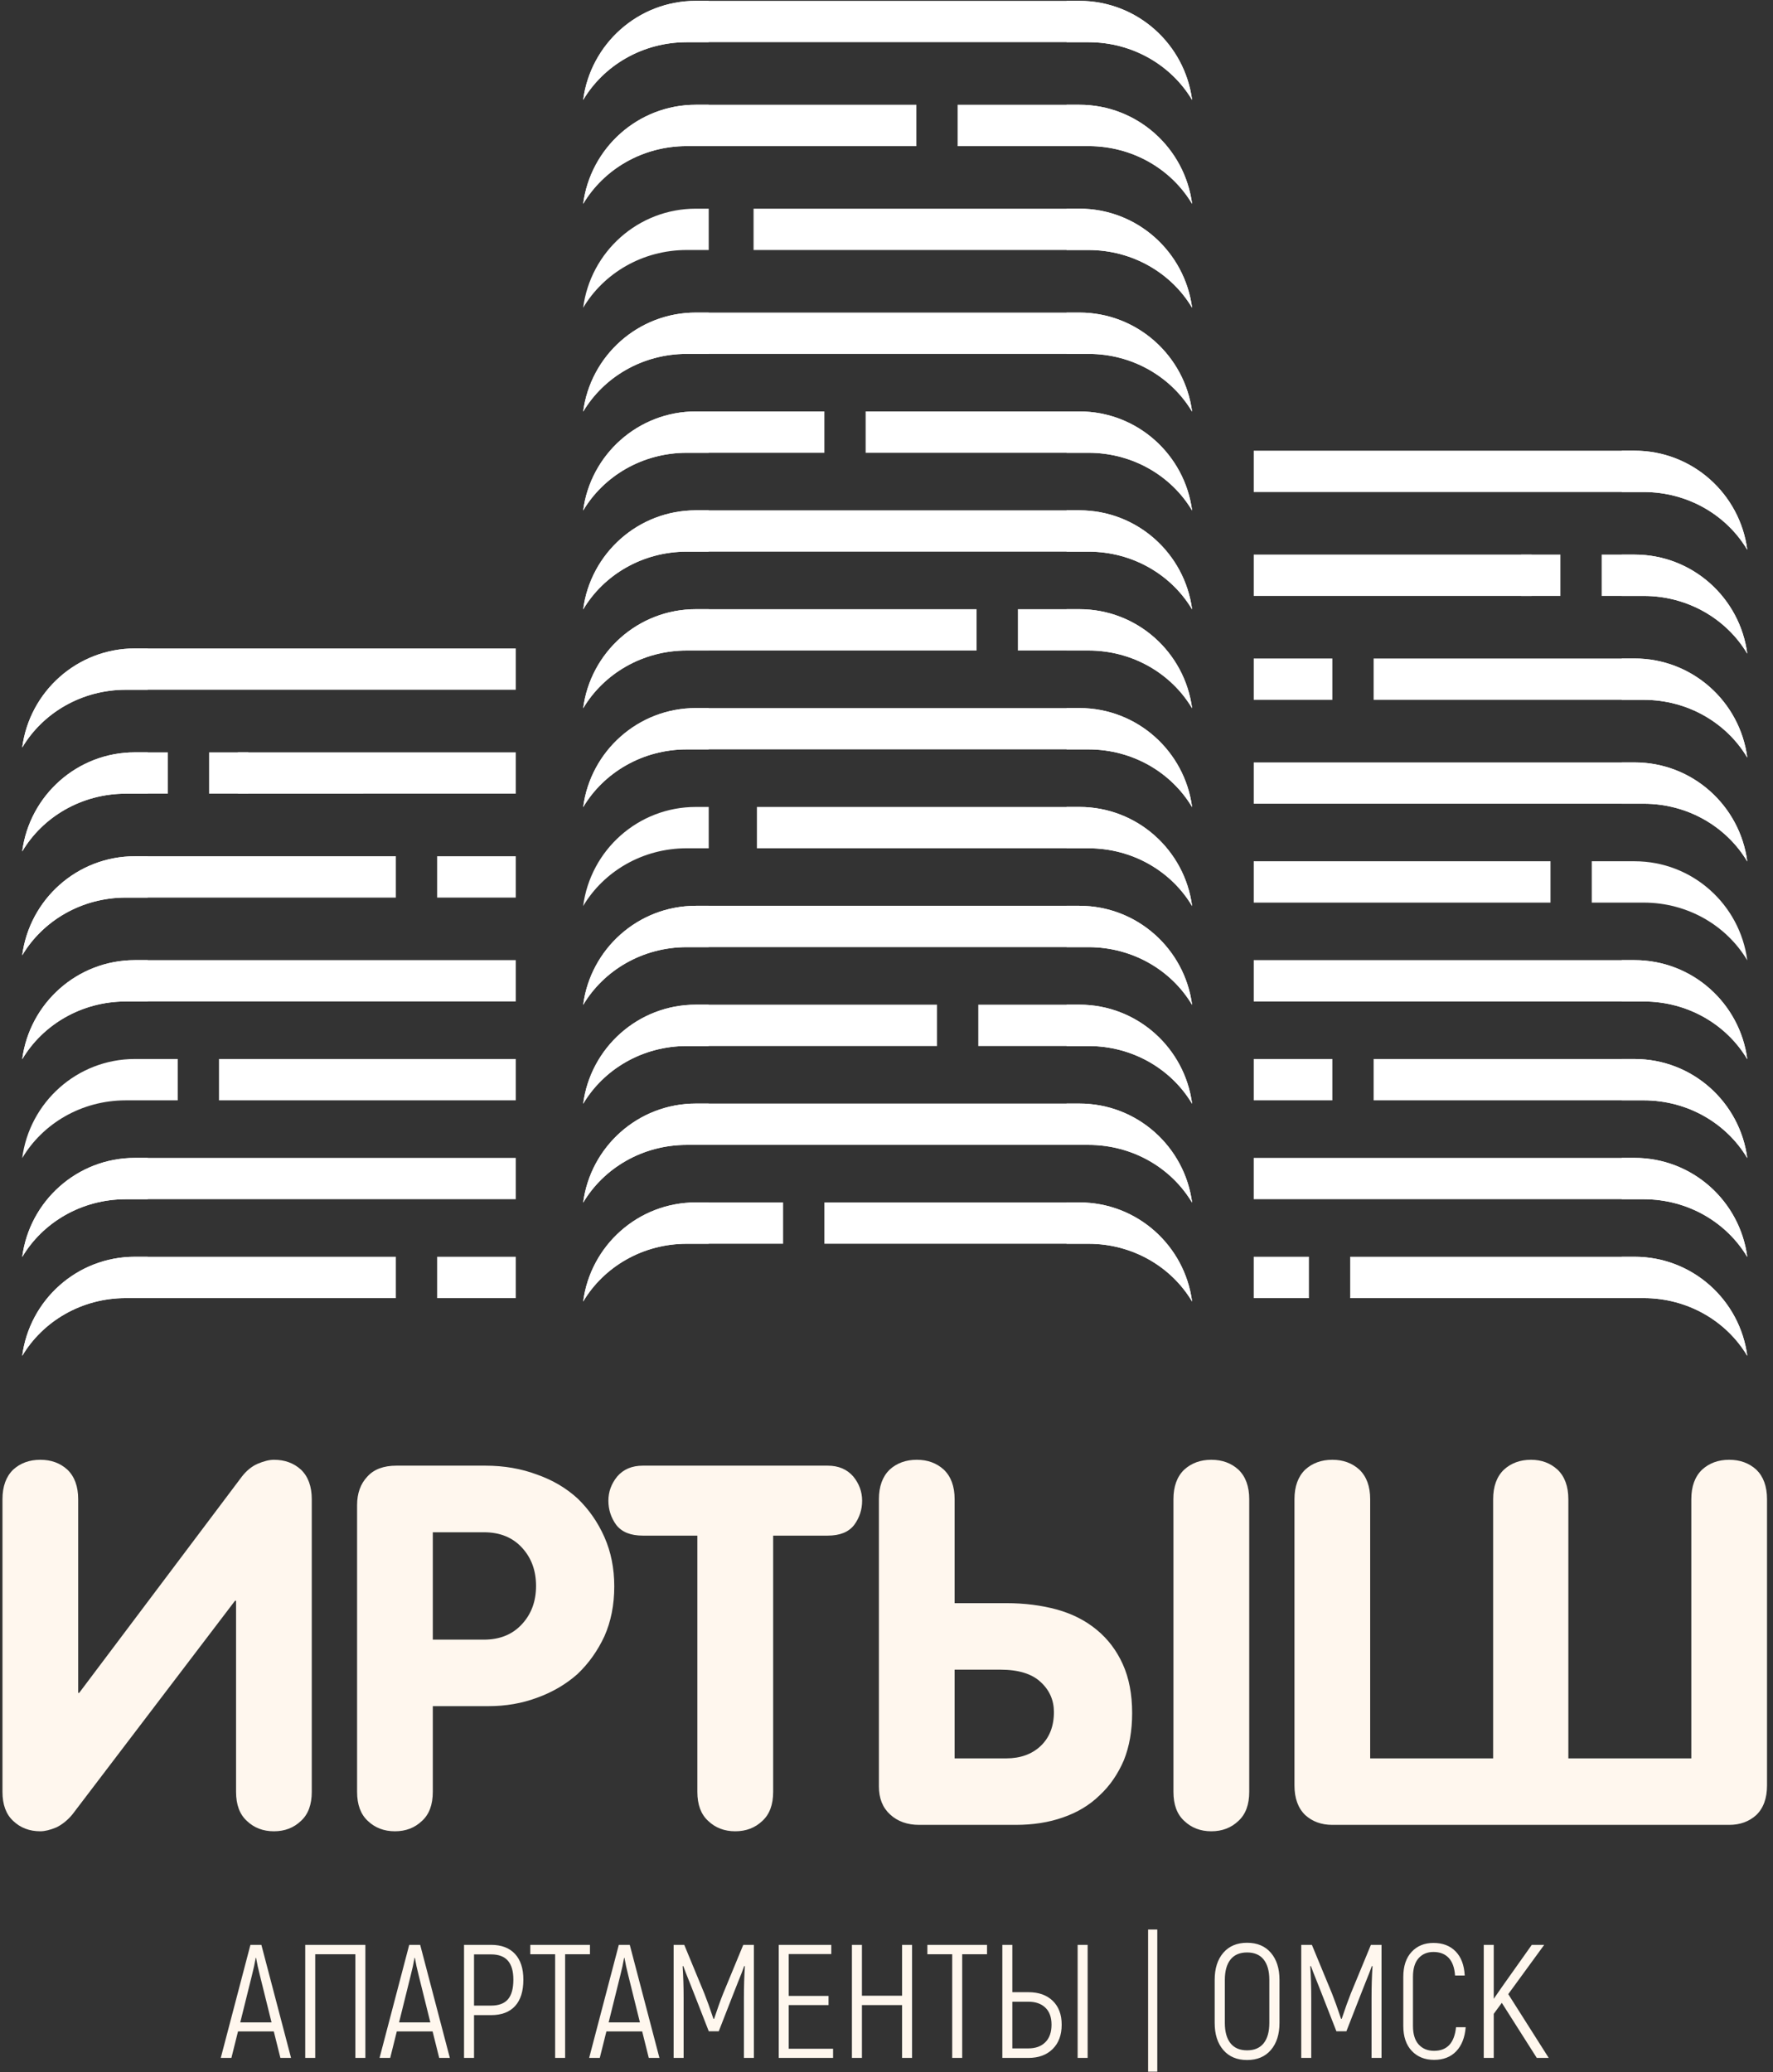 <?xml version="1.0" encoding="UTF-8"?> <svg xmlns="http://www.w3.org/2000/svg" width="178" height="208" viewBox="0 0 178 208" fill="none"><rect x="0" y="0" width="178" height="208" fill="#333333" stroke="none"/><g clip-path="url(#clip0_58_16)"><path d="M108.365 80.997H75.99V85.145H109.278C113.739 85.145 117.624 87.484 119.681 90.946C118.949 85.333 114.169 80.997 108.365 80.997Z" fill="white"></path><path d="M82.763 41.298H69.861C64.058 41.298 59.276 45.636 58.545 51.248C60.602 47.787 64.486 45.448 68.948 45.448H82.763V41.298Z" fill="white"></path><path d="M108.365 41.298H86.906V45.448H109.278C113.739 45.448 117.624 47.786 119.681 51.247C118.948 45.635 114.169 41.298 108.365 41.298Z" fill="white"></path><path d="M164.102 116.223H125.867V120.372H165.015C169.476 120.372 173.36 122.711 175.418 126.172C174.687 120.559 169.905 116.223 164.102 116.223Z" fill="white"></path><path d="M125.867 130.295H131.41V126.146H125.867V130.295Z" fill="white"></path><path d="M164.102 126.146H135.552V130.295H165.015C169.476 130.295 173.36 132.635 175.419 136.097C174.687 130.483 169.905 126.146 164.102 126.146Z" fill="white"></path><path d="M78.621 120.693H69.861C64.058 120.693 59.276 125.031 58.545 130.643C60.602 127.182 64.486 124.842 68.948 124.842H78.621V120.693Z" fill="white"></path><path d="M108.365 120.693H82.763V124.842H109.278C113.739 124.842 117.624 127.181 119.681 130.643C118.949 125.03 114.169 120.693 108.365 120.693Z" fill="white"></path><path d="M94.072 100.844H69.861C64.058 100.844 59.276 105.182 58.545 110.795C60.602 107.333 64.486 104.994 68.948 104.994H94.072V100.844Z" fill="white"></path><path d="M108.365 100.844H98.214V104.994H109.278C113.739 104.994 117.624 107.333 119.681 110.794C118.949 105.181 114.169 100.844 108.365 100.844Z" fill="white"></path><path d="M108.365 61.147H102.189V65.295H109.278C113.739 65.295 117.624 67.636 119.681 71.097C118.948 65.484 114.169 61.147 108.365 61.147Z" fill="white"></path><path d="M98.046 61.147H69.861C64.058 61.147 59.276 65.484 58.545 71.098C60.602 67.636 64.486 65.295 68.948 65.295H98.046V61.147Z" fill="white"></path><path d="M108.365 20.945H75.654V25.095H109.278C113.739 25.095 117.624 27.434 119.681 30.895C118.948 25.282 114.169 20.945 108.365 20.945Z" fill="white"></path><path d="M92 10.516H69.861C64.058 10.516 59.276 14.854 58.545 20.466C60.602 17.005 64.486 14.665 68.948 14.665H92V10.516Z" fill="white"></path><path d="M108.365 10.516H96.142V14.665H109.278C113.739 14.665 117.624 17.005 119.681 20.465C118.948 14.853 114.169 10.516 108.365 10.516Z" fill="white"></path><path d="M164.101 126.146H162.81V130.295H165.015C169.475 130.295 173.36 132.635 175.418 136.097C174.686 130.483 169.905 126.146 164.101 126.146Z" fill="white"></path><path d="M68.948 114.918H109.278C113.739 114.918 117.624 117.257 119.681 120.718C118.949 115.106 114.169 110.769 108.365 110.769H69.861C64.058 110.769 59.276 115.107 58.545 120.72C60.602 117.257 64.486 114.918 68.948 114.918Z" fill="white"></path><path d="M68.948 95.069H109.278C113.739 95.069 117.624 97.408 119.681 100.87C118.949 95.257 114.169 90.92 108.365 90.92H69.861C64.058 90.92 59.276 95.258 58.545 100.87C60.602 97.409 64.486 95.069 68.948 95.069Z" fill="white"></path><path d="M68.948 75.221H109.278C113.739 75.221 117.624 77.56 119.681 81.021C118.949 75.408 114.169 71.071 108.365 71.071H69.861C64.058 71.071 59.276 75.409 58.545 81.021C60.602 77.56 64.486 75.221 68.948 75.221Z" fill="white"></path><path d="M68.948 55.373H109.278C113.739 55.373 117.624 57.711 119.681 61.172C118.949 55.56 114.169 51.223 108.365 51.223H69.861C64.058 51.223 59.276 55.561 58.545 61.173C60.602 57.712 64.486 55.373 68.948 55.373Z" fill="white"></path><path d="M68.948 35.522H109.278C113.739 35.522 117.624 37.863 119.681 41.324C118.949 35.711 114.169 31.374 108.365 31.374H69.861C64.058 31.374 59.276 35.712 58.545 41.324C60.602 37.863 64.486 35.522 68.948 35.522Z" fill="white"></path><path d="M68.948 4.236H109.278C113.739 4.236 117.624 6.576 119.681 10.036C118.949 4.423 114.169 0.086 108.365 0.086H69.861C64.058 0.086 59.276 4.424 58.545 10.037C60.602 6.576 64.486 4.236 68.948 4.236Z" fill="white"></path><path d="M108.365 80.997H107.076V85.145H109.278C113.739 85.145 117.624 87.484 119.681 90.946C118.949 85.333 114.169 80.997 108.365 80.997Z" fill="white"></path><path d="M108.365 0.086H107.076V4.236H109.278C113.739 4.236 117.624 6.576 119.681 10.036C118.949 4.423 114.169 0.086 108.365 0.086Z" fill="white"></path><path d="M108.365 90.92H107.076V95.069H109.278C113.739 95.069 117.624 97.408 119.681 100.87C118.949 95.257 114.169 90.92 108.365 90.92Z" fill="white"></path><path d="M119.681 120.718C118.949 115.106 114.169 110.769 108.365 110.769H107.076V114.918H109.278C113.739 114.918 117.624 117.257 119.681 120.718Z" fill="white"></path><path d="M108.365 100.844H107.076V104.994H109.278C113.739 104.994 117.624 107.333 119.681 110.794C118.949 105.181 114.169 100.844 108.365 100.844Z" fill="white"></path><path d="M108.365 61.147H107.076V65.295H109.278C113.739 65.295 117.624 67.636 119.681 71.097C118.949 65.484 114.169 61.147 108.365 61.147Z" fill="white"></path><path d="M108.365 71.071H107.076V75.221H109.278C113.739 75.221 117.624 77.56 119.681 81.021C118.949 75.408 114.169 71.071 108.365 71.071Z" fill="white"></path><path d="M108.365 20.945H107.076V25.095H109.278C113.739 25.095 117.624 27.434 119.681 30.895C118.949 25.282 114.169 20.945 108.365 20.945Z" fill="white"></path><path d="M108.365 10.516H107.076V14.665H109.278C113.739 14.665 117.624 17.005 119.681 20.465C118.949 14.853 114.169 10.516 108.365 10.516Z" fill="white"></path><path d="M119.681 130.643C118.949 125.03 114.169 120.693 108.365 120.693H107.076V124.842H109.278C113.739 124.842 117.624 127.181 119.681 130.643Z" fill="white"></path><path d="M108.365 51.223H107.076V55.373H109.278C113.739 55.373 117.624 57.711 119.681 61.172C118.949 55.56 114.169 51.223 108.365 51.223Z" fill="white"></path><path d="M108.365 41.298H107.076V45.448H109.278C113.739 45.448 117.624 47.786 119.681 51.247C118.949 45.635 114.169 41.298 108.365 41.298Z" fill="white"></path><path d="M108.365 31.374H107.076V35.522H109.278C113.739 35.522 117.624 37.863 119.681 41.324C118.949 35.711 114.169 31.374 108.365 31.374Z" fill="white"></path><path d="M69.861 80.997H71.152V85.145H68.948C64.487 85.145 60.603 87.484 58.545 90.946C59.277 85.333 64.058 80.997 69.861 80.997Z" fill="white"></path><path d="M69.861 0.086H71.152V4.236H68.948C64.487 4.236 60.603 6.576 58.545 10.036C59.277 4.423 64.058 0.086 69.861 0.086Z" fill="white"></path><path d="M69.861 90.92H71.152V95.069H68.948C64.487 95.069 60.603 97.408 58.545 100.87C59.277 95.257 64.058 90.92 69.861 90.92Z" fill="white"></path><path d="M58.545 120.718C59.277 115.106 64.058 110.769 69.861 110.769H71.152V114.918H68.948C64.487 114.918 60.603 117.257 58.545 120.718Z" fill="white"></path><path d="M69.861 100.844H71.152V104.994H68.948C64.487 104.994 60.603 107.333 58.545 110.794C59.277 105.181 64.058 100.844 69.861 100.844Z" fill="white"></path><path d="M69.861 61.147H71.152V65.295H68.948C64.487 65.295 60.603 67.636 58.545 71.097C59.277 65.484 64.058 61.147 69.861 61.147Z" fill="white"></path><path d="M69.861 71.071H71.152V75.221H68.948C64.487 75.221 60.603 77.56 58.545 81.021C59.277 75.408 64.058 71.071 69.861 71.071Z" fill="white"></path><path d="M69.861 20.945H71.152V25.095H68.948C64.487 25.095 60.603 27.434 58.545 30.895C59.277 25.282 64.058 20.945 69.861 20.945Z" fill="white"></path><path d="M69.861 10.516H71.152V14.665H68.948C64.487 14.665 60.603 17.005 58.545 20.465C59.277 14.853 64.058 10.516 69.861 10.516Z" fill="white"></path><path d="M58.545 130.643C59.277 125.03 64.058 120.693 69.861 120.693H71.152V124.842H68.948C64.487 124.842 60.603 127.181 58.545 130.643Z" fill="white"></path><path d="M69.861 51.223H71.152V55.373H68.948C64.487 55.373 60.603 57.711 58.545 61.172C59.277 55.56 64.058 51.223 69.861 51.223Z" fill="white"></path><path d="M69.861 41.298H71.152V45.448H68.948C64.487 45.448 60.603 47.786 58.545 51.247C59.277 45.635 64.058 41.298 69.861 41.298Z" fill="white"></path><path d="M69.861 31.374H71.152V35.522H68.948C64.487 35.522 60.603 37.863 58.545 41.324C59.277 35.711 64.058 31.374 69.861 31.374Z" fill="white"></path><path d="M164.101 116.223H162.81V120.372H165.015C169.475 120.372 173.36 122.711 175.418 126.172C174.686 120.559 169.905 116.223 164.101 116.223Z" fill="white"></path><path d="M51.78 69.235H12.631C8.17 69.235 4.285 71.575 2.229 75.037C2.961 69.424 7.742 65.087 13.546 65.087H51.78V69.235Z" fill="white"></path><path d="M13.546 96.374H51.78V100.522H12.631C8.17 100.522 4.285 102.862 2.229 106.323C2.961 100.711 7.742 96.374 13.546 96.374Z" fill="white"></path><path d="M13.546 116.223H51.78V120.372H12.631C8.17 120.372 4.285 122.711 2.229 126.172C2.961 120.559 7.742 116.223 13.546 116.223Z" fill="white"></path><path d="M43.887 90.095H51.78V85.945H43.887V90.095Z" fill="white"></path><path d="M13.546 85.945H39.743V90.095H12.631C8.17 90.095 4.285 92.433 2.229 95.894C2.961 90.282 7.742 85.945 13.546 85.945Z" fill="white"></path><path d="M36.485 79.665H51.78V75.515H36.485H29.076H23.878V79.666H36.485V79.665ZM13.546 75.515H14.836V79.665H12.631C8.17 79.665 4.285 82.004 2.229 85.465C2.961 79.852 7.742 75.515 13.546 75.515Z" fill="white"></path><path d="M13.546 75.515H16.849V79.665H12.631C8.17 79.665 4.285 82.004 2.229 85.465C2.961 79.852 7.742 75.515 13.546 75.515ZM20.991 75.515H24.934V79.665H20.991V75.515Z" fill="white"></path><path d="M29.076 110.447H31.526H51.78V106.297H31.526V106.296H24.934H22.483H21.985V110.447H22.483H24.934H29.076ZM14.836 106.296H17.843V110.447H14.836H12.631C8.17 110.447 4.285 112.786 2.229 116.248C2.961 110.636 7.742 106.296 13.546 106.296H14.836Z" fill="white"></path><path d="M43.887 130.295H51.78V126.146H43.887V130.295Z" fill="white"></path><path d="M13.546 126.146H39.743V130.295H12.631C8.17 130.295 4.285 132.635 2.229 136.097C2.961 130.483 7.742 126.146 13.546 126.146Z" fill="white"></path><path d="M13.546 65.087H14.836V69.235H12.631C8.17 69.235 4.285 71.575 2.229 75.037C2.961 69.424 7.742 65.087 13.546 65.087Z" fill="white"></path><path d="M13.546 126.146H14.836V130.295H12.631C8.17 130.295 4.285 132.635 2.229 136.097C2.961 130.483 7.742 126.146 13.546 126.146Z" fill="white"></path><path d="M13.546 85.945H14.836V90.095H12.631C8.17 90.095 4.285 92.433 2.229 95.894C2.961 90.282 7.742 85.945 13.546 85.945Z" fill="white"></path><path d="M13.546 116.223H14.836V120.372H12.631C8.17 120.372 4.285 122.711 2.229 126.172C2.961 120.559 7.742 116.223 13.546 116.223Z" fill="white"></path><path d="M13.546 96.374H14.836V100.522H12.631C8.17 100.522 4.285 102.862 2.229 106.323C2.961 100.711 7.742 96.374 13.546 96.374Z" fill="white"></path><path d="M27.488 203.904H23.894L23.231 206.562H22.163L25.141 195.214H26.241L29.22 206.562H28.151L27.488 203.904ZM27.261 202.996L26.096 198.294C25.934 197.668 25.804 197.073 25.707 196.511H25.675C25.578 197.073 25.448 197.668 25.287 198.294L24.121 202.996H27.261ZM36.681 206.562H35.678V196.154H31.647V206.562H30.644V195.214H36.681V206.562ZM43.431 203.904H39.837L39.174 206.562H38.105L41.084 195.214H42.184L45.162 206.562H44.094L43.431 203.904ZM43.204 202.996L42.038 198.294C41.877 197.668 41.747 197.073 41.65 196.511H41.618C41.521 197.073 41.391 197.668 41.229 198.294L40.064 202.996H43.204ZM49.306 195.214C50.342 195.214 51.14 195.517 51.702 196.122C52.262 196.727 52.543 197.586 52.543 198.7C52.543 199.867 52.265 200.753 51.709 201.358C51.154 201.964 50.353 202.266 49.306 202.266H47.59V206.562H46.587V195.214H49.306ZM49.306 201.31C50.072 201.31 50.636 201.099 50.997 200.677C51.359 200.256 51.539 199.597 51.539 198.7C51.539 197.857 51.356 197.224 50.989 196.803C50.622 196.382 50.061 196.171 49.306 196.171H47.59V201.31H49.306ZM59.228 196.154H56.735V206.562H55.732V196.154H53.239V195.214H59.228V196.154ZM64.472 203.904H60.879L60.215 206.562H59.147L62.125 195.214H63.226L66.204 206.562H65.135L64.472 203.904ZM64.245 202.996L63.08 198.294C62.918 197.668 62.789 197.073 62.691 196.511H62.659C62.562 197.073 62.433 197.668 62.271 198.294L61.105 202.996H64.245ZM75.688 195.214V206.562H74.685V200.564C74.685 199.429 74.717 198.359 74.782 197.354L74.717 197.338C74.62 197.63 74.394 198.213 74.037 199.089L73.552 200.321L72.16 203.887H71.157L69.764 200.321L69.279 199.089C68.923 198.213 68.696 197.63 68.599 197.338L68.535 197.354C68.599 198.359 68.632 199.429 68.632 200.564V206.562H67.628V195.214H68.696L70.719 200.11C70.978 200.759 71.281 201.602 71.626 202.639H71.691C72.036 201.602 72.338 200.759 72.597 200.11L74.62 195.214H75.688ZM83.636 205.638V206.562H78.181V195.214H83.457V196.138H79.184V200.337H83.182V201.261H79.184V205.638H83.636ZM91.567 195.214V206.562H90.563V201.261H86.533V206.562H85.529V195.214H86.533V200.321H90.563V195.214H91.567ZM99.093 196.154H96.6V206.562H95.597V196.154H93.104V195.214H99.093V196.154ZM100.63 195.214H101.634V199.964H103.252C104.278 199.964 105.09 200.253 105.689 200.831C106.287 201.41 106.587 202.207 106.587 203.223C106.587 204.26 106.285 205.076 105.68 205.671C105.076 206.265 104.267 206.562 103.252 206.562H100.63V195.214ZM108.189 195.214H109.193V206.562H108.189V195.214ZM103.252 205.606C103.965 205.606 104.529 205.401 104.944 204.99C105.359 204.579 105.567 203.99 105.567 203.223C105.567 202.477 105.359 201.907 104.944 201.512C104.529 201.118 103.965 200.921 103.252 200.921H101.634V205.606H103.252ZM125.201 206.773C124.186 206.773 123.39 206.438 122.813 205.768C122.236 205.098 121.947 204.19 121.947 203.044V198.732C121.947 197.586 122.236 196.679 122.813 196.009C123.39 195.339 124.186 195.004 125.201 195.004C126.215 195.004 127.011 195.339 127.588 196.009C128.165 196.679 128.454 197.586 128.454 198.732V203.044C128.454 204.19 128.165 205.098 127.588 205.768C127.011 206.438 126.215 206.773 125.201 206.773ZM125.201 205.8C125.934 205.8 126.49 205.563 126.868 205.087C127.245 204.612 127.434 203.931 127.434 203.044V198.732C127.434 197.846 127.245 197.165 126.868 196.69C126.49 196.214 125.934 195.976 125.201 195.976C124.467 195.976 123.911 196.214 123.533 196.69C123.156 197.165 122.967 197.846 122.967 198.732V203.044C122.967 203.931 123.156 204.612 123.533 205.087C123.911 205.563 124.467 205.8 125.201 205.8ZM138.699 195.214V206.562H137.696V200.564C137.696 199.429 137.728 198.359 137.793 197.354L137.728 197.338C137.631 197.63 137.404 198.213 137.048 199.089L136.563 200.321L135.171 203.887H134.167L132.775 200.321L132.29 199.089C131.934 198.213 131.707 197.63 131.61 197.338L131.545 197.354C131.61 198.359 131.642 199.429 131.642 200.564V206.562H130.639V195.214H131.707L133.73 200.11C133.989 200.759 134.291 201.602 134.637 202.639H134.701C135.047 201.602 135.349 200.759 135.608 200.11L137.631 195.214H138.699ZM143.976 206.757C143.048 206.757 142.3 206.457 141.734 205.857C141.167 205.257 140.884 204.422 140.884 203.352V198.424C140.884 197.354 141.162 196.519 141.718 195.919C142.274 195.32 143.005 195.02 143.911 195.02C144.839 195.02 145.581 195.303 146.136 195.871C146.692 196.438 146.997 197.246 147.051 198.294H146.08C146.026 197.505 145.813 196.914 145.44 196.519C145.068 196.125 144.558 195.928 143.911 195.928C143.285 195.928 142.786 196.138 142.414 196.56C142.041 196.981 141.855 197.603 141.855 198.424V203.352C141.855 204.174 142.047 204.795 142.43 205.217C142.813 205.638 143.328 205.849 143.976 205.849C145.281 205.849 146.015 205.06 146.177 203.482H147.148C147.062 204.52 146.743 205.325 146.193 205.898C145.643 206.471 144.904 206.757 143.976 206.757ZM150.774 201.034L149.964 202.137V206.562H148.961V195.214H149.964V200.629L150.887 199.299L153.784 195.214H155.03L151.421 200.159L155.484 206.562H154.286L150.774 201.034ZM115.262 193.674H116.185V207.94H115.262V193.674Z" fill="#FFF7EE"></path><path d="M125.868 49.387H165.017C169.477 49.387 173.362 51.726 175.418 55.189C174.687 49.575 169.906 45.238 164.102 45.238H125.868V49.387Z" fill="white"></path><path d="M164.102 76.525H125.868V80.673H165.017C169.477 80.673 173.362 83.014 175.418 86.475C174.687 80.862 169.906 76.525 164.102 76.525Z" fill="white"></path><path d="M164.102 96.374H125.868V100.523H165.017C169.477 100.523 173.362 102.863 175.418 106.323C174.687 100.711 169.906 96.374 164.102 96.374Z" fill="white"></path><path d="M133.761 70.246H125.868V66.096H133.761V70.246Z" fill="white"></path><path d="M164.102 66.096H137.905V70.246H165.017C169.478 70.246 173.363 72.584 175.419 76.045C174.687 70.433 169.906 66.096 164.102 66.096Z" fill="white"></path><path d="M141.163 59.816H125.868V55.666H141.163H148.572H153.769V59.818H141.163V59.816ZM164.102 55.666H162.812V59.816H165.017C169.477 59.816 173.363 62.156 175.418 65.616C174.687 60.003 169.906 55.666 164.102 55.666Z" fill="white"></path><path d="M164.102 55.666H160.8V59.816H165.017C169.478 59.816 173.363 62.156 175.418 65.616C174.687 60.003 169.906 55.666 164.102 55.666ZM156.657 55.666H152.714V59.816H156.657V55.666Z" fill="white"></path><path d="M148.572 90.599H146.122H125.868V86.448H146.122V86.448H152.714H155.165H155.663V90.599H155.165H152.714H148.572ZM162.812 86.448H159.805V90.599H162.812H165.017C169.477 90.599 173.363 92.938 175.418 96.399C174.687 90.787 169.906 86.448 164.102 86.448H162.812Z" fill="white"></path><path d="M133.761 110.446H125.868V106.297H133.761V110.446Z" fill="white"></path><path d="M164.102 106.297H137.905V110.446H165.017C169.478 110.446 173.363 112.786 175.419 116.248C174.687 110.634 169.906 106.297 164.102 106.297Z" fill="white"></path><path d="M164.102 45.238H162.812V49.387H165.017C169.477 49.387 173.362 51.726 175.418 55.189C174.687 49.575 169.906 45.238 164.102 45.238Z" fill="white"></path><path d="M164.102 106.297H162.812V110.446H165.017C169.477 110.446 173.362 112.786 175.418 116.248C174.687 110.634 169.906 106.297 164.102 106.297Z" fill="white"></path><path d="M164.102 66.096H162.812V70.246H165.017C169.477 70.246 173.362 72.584 175.418 76.045C174.687 70.433 169.906 66.096 164.102 66.096Z" fill="white"></path><path d="M164.102 96.374H162.812V100.523H165.017C169.477 100.523 173.362 102.863 175.418 106.323C174.687 100.711 169.906 96.374 164.102 96.374Z" fill="white"></path><path d="M164.102 76.525H162.812V80.673H165.017C169.477 80.673 173.362 83.014 175.418 86.475C174.687 80.862 169.906 76.525 164.102 76.525Z" fill="white"></path><path d="M31.3 179.854V150.483C31.3 149.2 30.938 148.204 30.213 147.512C29.488 146.853 28.587 146.524 27.5 146.524C27.036 146.524 26.497 146.659 25.873 146.921C25.275 147.183 24.753 147.613 24.289 148.204L7.95 169.92H7.849V150.483C7.849 149.2 7.486 148.204 6.762 147.512C6.037 146.853 5.135 146.524 4.048 146.524C2.961 146.524 2.051 146.853 1.327 147.512C0.61 148.204 0.248 149.2 0.248 150.483V179.854C0.248 181.146 0.61 182.116 1.327 182.775C2.051 183.467 2.961 183.813 4.048 183.813C4.503 183.813 5.051 183.678 5.675 183.416C6.265 183.121 6.795 182.69 7.259 182.133L23.598 160.67H23.699V179.854C23.699 181.146 24.061 182.116 24.786 182.775C25.511 183.467 26.413 183.813 27.5 183.813C28.587 183.813 29.488 183.467 30.213 182.775C30.938 182.116 31.3 181.146 31.3 179.854ZM53.816 159.184C53.816 160.704 53.361 161.97 52.434 162.991C51.482 164.046 50.201 164.578 48.583 164.578H43.451V153.8H48.583C50.201 153.8 51.482 154.323 52.434 155.378C53.361 156.399 53.816 157.665 53.816 159.184ZM61.669 159.235C61.669 157.421 61.341 155.775 60.683 154.289C60.026 152.804 59.133 151.521 58.012 150.432C56.866 149.377 55.501 148.567 53.917 148.01C52.341 147.419 50.614 147.115 48.734 147.115H39.794C38.513 147.115 37.544 147.478 36.887 148.204C36.196 148.93 35.85 149.892 35.85 151.074V179.854C35.85 181.146 36.213 182.116 36.929 182.775C37.654 183.467 38.563 183.813 39.651 183.813C40.738 183.813 41.639 183.467 42.364 182.775C43.089 182.116 43.451 181.146 43.451 179.854V171.254H49.029C50.774 171.254 52.4 170.975 53.917 170.41C55.467 169.853 56.816 169.059 57.97 168.038C59.082 166.983 59.992 165.717 60.683 164.232C61.341 162.746 61.669 161.084 61.669 159.235ZM86.553 150.635C86.553 149.74 86.258 148.93 85.668 148.204C85.036 147.478 84.185 147.115 83.098 147.115H64.534C63.447 147.115 62.588 147.478 61.964 148.204C61.374 148.93 61.079 149.74 61.079 150.635C61.079 151.521 61.341 152.331 61.863 153.057C62.428 153.783 63.312 154.137 64.534 154.137H70.011V179.854C70.011 181.146 70.374 182.116 71.099 182.775C71.823 183.467 72.733 183.813 73.812 183.813C74.899 183.813 75.809 183.467 76.534 182.775C77.258 182.116 77.621 181.146 77.621 179.854V154.137H83.098C84.32 154.137 85.204 153.783 85.761 153.057C86.291 152.331 86.553 151.521 86.553 150.635ZM105.808 171.845C105.808 173.263 105.369 174.402 104.476 175.254C103.591 176.082 102.437 176.495 101.021 176.495H95.839V167.591H100.431C102.243 167.591 103.591 168.004 104.476 168.832C105.369 169.65 105.808 170.663 105.808 171.845ZM113.661 171.946C113.661 170.064 113.349 168.435 112.726 167.051C112.102 165.667 111.226 164.51 110.105 163.59C108.984 162.662 107.653 161.987 106.111 161.556C104.561 161.134 102.867 160.915 101.021 160.915H95.839V150.483C95.839 149.2 95.477 148.204 94.752 147.512C94.027 146.853 93.126 146.524 92.038 146.524C90.951 146.524 90.041 146.853 89.317 147.512C88.601 148.204 88.238 149.2 88.238 150.483V179.314C88.238 180.504 88.609 181.441 89.367 182.133C90.126 182.825 91.095 183.171 92.283 183.171H101.957C103.709 183.171 105.285 182.927 106.701 182.429C108.15 181.931 109.38 181.196 110.4 180.2C111.428 179.247 112.229 178.074 112.827 176.689C113.383 175.305 113.661 173.727 113.661 171.946ZM125.416 179.854V150.483C125.416 149.2 125.054 148.204 124.329 147.512C123.605 146.853 122.695 146.524 121.607 146.524C120.529 146.524 119.619 146.853 118.894 147.512C118.169 148.204 117.807 149.2 117.807 150.483V179.854C117.807 181.146 118.169 182.116 118.894 182.775C119.619 183.467 120.529 183.813 121.607 183.813C122.695 183.813 123.605 183.467 124.329 182.775C125.054 182.116 125.416 181.146 125.416 179.854ZM177.4 179.213V150.483C177.4 149.2 177.037 148.204 176.321 147.512C175.596 146.853 174.686 146.524 173.599 146.524C172.512 146.524 171.611 146.853 170.886 147.512C170.161 148.204 169.799 149.2 169.799 150.483V176.495H157.454V150.483C157.454 149.2 157.092 148.204 156.367 147.512C155.642 146.853 154.758 146.524 153.704 146.524C152.617 146.524 151.715 146.853 150.991 147.512C150.266 148.204 149.904 149.2 149.904 150.483V176.495H137.559V150.483C137.559 149.2 137.197 148.204 136.472 147.512C135.747 146.853 134.845 146.524 133.758 146.524C132.671 146.524 131.761 146.853 131.037 147.512C130.321 148.204 129.958 149.2 129.958 150.483V179.213C129.958 180.504 130.321 181.492 131.037 182.184C131.761 182.842 132.671 183.171 133.758 183.171H173.599C174.686 183.171 175.596 182.842 176.321 182.184C177.037 181.492 177.4 180.504 177.4 179.213Z" fill="#FFF7EE"></path></g><defs><clipPath id="clip0_58_16"><rect width="178" height="208" fill="white"></rect></clipPath></defs></svg> 